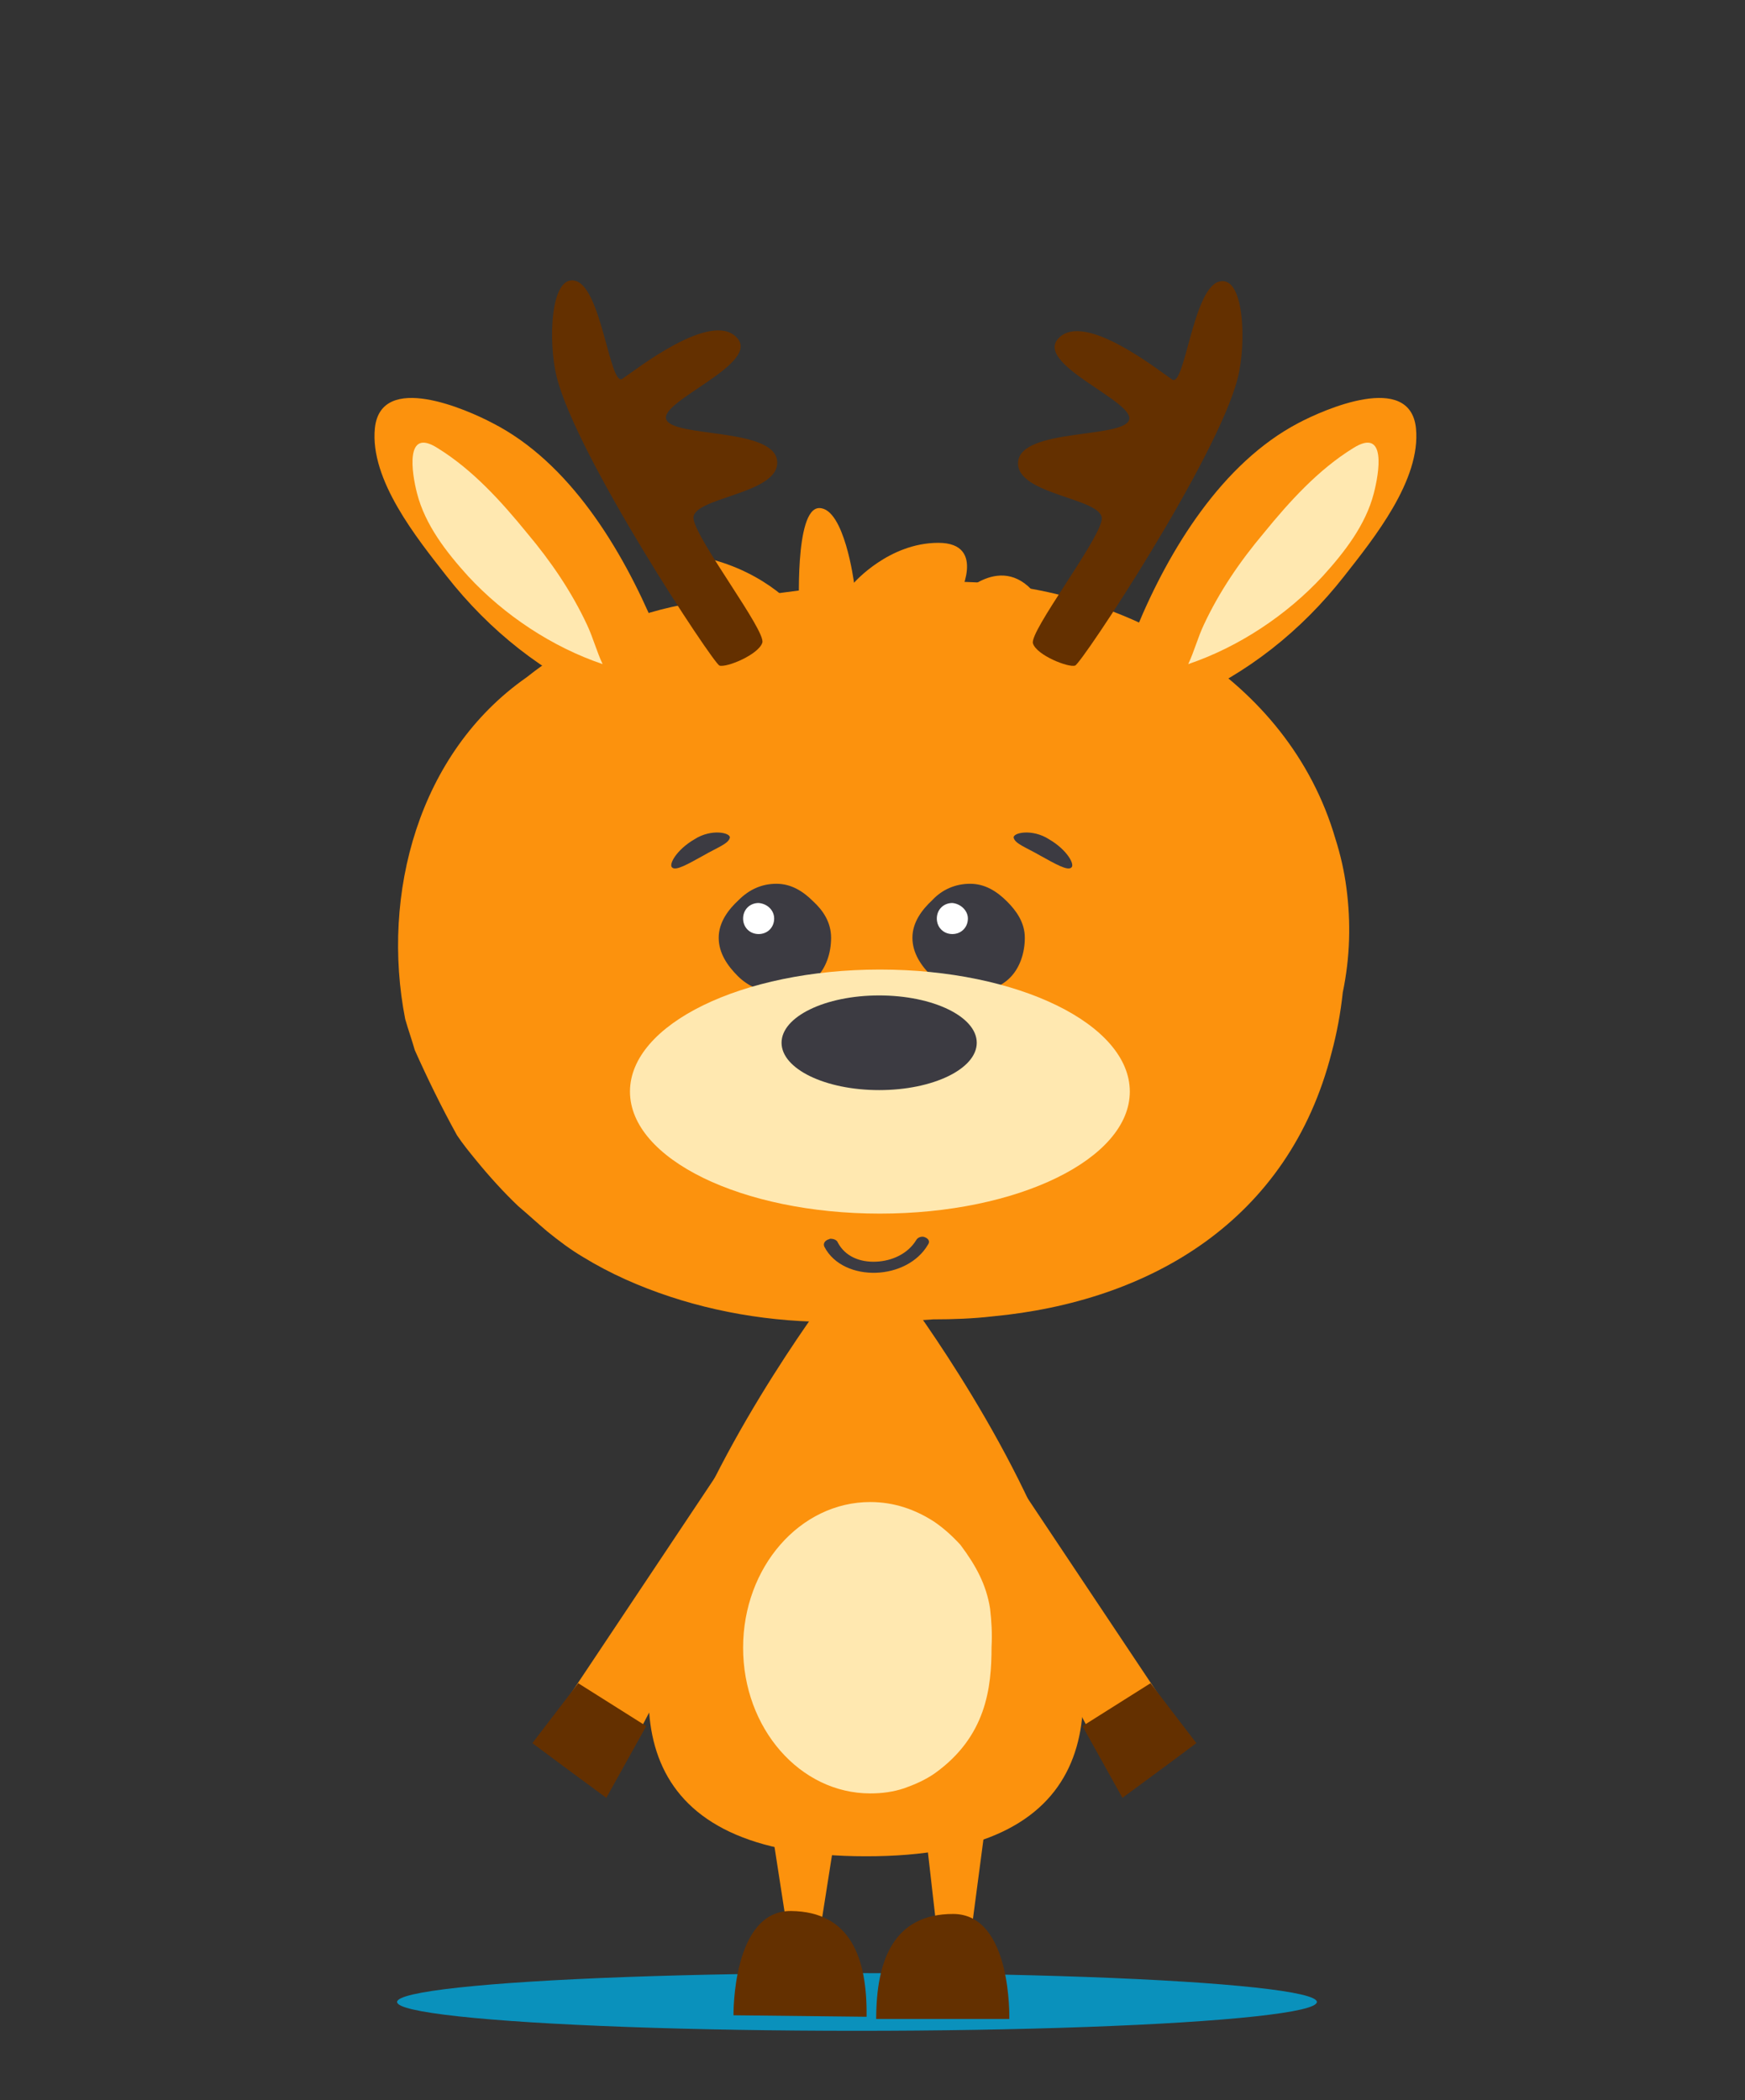<?xml version="1.0" encoding="utf-8"?>
<!-- Generator: Adobe Illustrator 17.1.0, SVG Export Plug-In . SVG Version: 6.00 Build 0)  -->
<!DOCTYPE svg PUBLIC "-//W3C//DTD SVG 1.1//EN" "http://www.w3.org/Graphics/SVG/1.1/DTD/svg11.dtd">
<svg version="1.1" id="Layer_1" xmlns="http://www.w3.org/2000/svg" xmlns:xlink="http://www.w3.org/1999/xlink" x="0px" y="0px"
	 viewBox="0 0 236 284" enable-background="new 0 0 236 284" xml:space="preserve">
<rect x="0" y="0" width="236" height="284" fill="#333333" stroke="none"/>
<rect y="0" fill="none" width="236" height="284"/>
<g>
	<ellipse fill="#0a91bc" cx="115.9" cy="270.7" rx="62.2" ry="3.9"/>
	<g>
		<polygon fill="#FC920D" points="103.1,239.1 106.4,260.4 111,260.5 113.9,242.1 		"/>
		<path fill="#643000" d="M117.2,272.7c0.1-8-2.2-14.2-10.2-14.3c-8-0.1-7.8,14.1-7.8,14.1L117.2,272.7z"/>
	</g>
	<g>
		<polygon fill="#FC920D" points="122.9,178.5 160.6,235 151.1,241.3 120.7,183 		"/>
		<polygon fill="#643000" points="155.6,227.6 146.4,233.4 151.8,243.1 157.5,238.9 161.8,235.7 		"/>
	</g>
	<g>
		<polygon fill="#FC920D" points="110.9,178.5 73.2,235 82.7,241.3 113.2,183 		"/>
		<polygon fill="#643000" points="78.2,227.6 87.4,233.4 82,243.1 76.3,238.9 72,235.7 		"/>
	</g>
	<polygon fill="#FC920D" points="133.6,244.2 130.8,265.4 127.2,265.4 125.1,247 	"/>
	<path fill="#643000" d="M118.5,273c0-8,2.4-14.2,10.4-14.2c8,0,7.6,14.2,7.6,14.2H118.5z"/>
	<path fill="#C35E28" d="M139.9,223.6c0,7.2-0.9,15.7-10,22.2c-1.7,1.1-3.4,2-5.3,2.6c-1.9,0.6-3.9,0.9-5.9,0.9
		c-12.3,0-22.4-11.4-22.4-25.6c0-14.1,10-25.6,22.4-25.6c4.1,0,8,1.3,11.3,3.5c1.7,1.1,3.2,2.5,4.5,4c2.7,3.6,4.6,7,5.2,11.2
		C140,219,140.1,221.2,139.9,223.6z"/>
	<path fill="#FC920D" d="M121.6,174l-4.4,0.1l-4.4-0.1c0,0-59.2,77,4.3,77C180.5,251.1,121.6,174,121.6,174z"/>
	<g>
		<path fill="#FC920D" d="M54.8,137.8c-3.3-16.9,1.8-36,16.4-46.2c1.5-1.2,3.1-2.3,4.7-3.4c6.6-4.1,14.3-6.7,22.5-7.2
			c2.1-0.3,4.1-0.6,6.2-0.7c2.2-0.3,4.4-0.6,6.7-0.8c2.3-0.2,4.6-0.4,6.9-0.6c2.3-0.2,4.7-0.2,7-0.3c1.9,0,3.8,0,5.7,0.1
			c20.9,0.7,43.3,12.8,49.7,34.7c0.7,2.2,1.2,4.4,1.5,6.7c0.6,4.6,0.5,9.3-0.5,14.1c-0.3,2.8-0.8,5.5-1.5,8.1
			c-5.8,22.8-24.6,33.7-45.9,35.7c-2.6,0.3-5.3,0.4-8,0.4c-2.6,0.2-5.3,0.3-8.1,0.4c-2.7,0-5.5,0-8.3-0.1
			c-8.7-0.3-17.4-2.2-25.2-5.7c-2-0.9-3.9-1.9-5.7-3c-1.7-1-3.3-2.2-4.9-3.5c-1.3-1.1-2.6-2.3-3.9-3.4c-2-1.9-3.9-4-5.7-6.2
			c-0.9-1.1-1.8-2.2-2.6-3.4c-2.1-3.8-4-7.7-5.7-11.5C55.7,140.6,55.2,139.2,54.8,137.8z"/>
		<path fill="#FC920D" d="M111.4,91.5c0,0-24.9-18.2-16.1-16.1c8.7,2,12.8,7.4,12.8,7.4s-0.7-14.1,2.7-14.1c3.4,0,4.7,10.1,4.7,10.1
			s4.7-5.4,11.4-5.4c6.7,0,2.7,7.4,2.7,7.4s6-6.7,10.8,0c4.7,6.7-9.4,10.8-9.4,10.8H111.4z"/>
		<g>
			<g>
				<path fill="#3C3B42" d="M112.4,126.8c0,2.1-0.7,4.1-2,5.4c-1.4,1.4-3.4,2-5.4,2s-3.9-0.9-5.2-2.2c-1.4-1.4-2.6-3.1-2.6-5.2
					c0-2.1,1.3-3.8,2.7-5.1c1.4-1.4,3.1-2.2,5.1-2.2s3.6,1,5,2.4C111.3,123.1,112.4,124.7,112.4,126.8z"/>
				<path fill="#FFFFFF" d="M104.7,124.2c0,1.2-0.9,2.1-2.1,2.1c-1.2,0-2.1-0.9-2.1-2.1c0-1.2,0.9-2.1,2.1-2.1
					C103.8,122.2,104.7,123.1,104.7,124.2z"/>
			</g>
			<g>
				<path fill="#3C3B42" d="M98.7,113.3c-0.2,0.8-1.7,1.3-3.6,2.4c-2,1.1-3.7,2.1-4.2,1.6c-0.5-0.4,0.6-2.4,3-3.8
					C96.2,112,98.9,112.6,98.7,113.3z"/>
			</g>
			<g>
				<path fill="#3C3B42" d="M138.6,126.8c0,2.1-0.7,4.1-2,5.4c-1.4,1.4-3.4,2-5.4,2s-3.9-0.9-5.2-2.2c-1.4-1.4-2.6-3.1-2.6-5.2
					c0-2.1,1.3-3.8,2.7-5.1c1.3-1.4,3.1-2.2,5.1-2.2s3.6,1,5,2.4C137.4,123.1,138.6,124.7,138.6,126.8z"/>
				<path fill="#FFFFFF" d="M130.9,124.2c0,1.2-0.9,2.1-2.1,2.1c-1.2,0-2.1-0.9-2.1-2.1c0-1.2,0.9-2.1,2.1-2.1
					C129.9,122.2,130.9,123.1,130.9,124.2z"/>
			</g>
			<g>
				<path fill="#3C3B42" d="M137.1,113.3c0.2,0.8,1.7,1.3,3.6,2.4c2,1.1,3.7,2.1,4.2,1.6c0.5-0.4-0.6-2.4-3-3.8
					C139.6,112,136.9,112.6,137.1,113.3z"/>
			</g>
		</g>
		<g>
			<g>
				<path fill="#3C3B42" d="M113.3,168c1,1.9,3,2.7,5.2,2.6l0,0c2.2-0.1,4.3-1.1,5.4-2.9l0,0l0,0c0.2-0.4,0.8-0.6,1.2-0.4l0,0
					c0.5,0.2,0.7,0.6,0.4,1l0,0c-1.4,2.4-4.2,3.7-7,3.8l0,0c-2.8,0.1-5.7-1-7-3.5l0,0c-0.2-0.4,0-0.8,0.5-1l0,0
					c0.1,0,0.2-0.1,0.3-0.1l0,0C112.8,167.5,113.2,167.7,113.3,168L113.3,168z"/>
			</g>
		</g>
		<path fill="#FC920D" d="M160.1,94.8c8.6-3.7,15.9-9.5,21.7-16.9c4-5.1,10.4-13,9.7-20c-0.8-7.7-12.5-2.5-15.9-0.7
			c-10.3,5.4-17.5,17.1-21.9,27.8L160.1,94.8z"/>
		<path fill="#FFE8B0" d="M183,60.6c-4.7,2.9-8.6,7.2-12.1,11.5c-3.2,3.8-6,7.9-8.1,12.4c-0.8,1.7-1.3,3.6-2.1,5.3
			c6.8-2.3,13.3-6.6,18.2-11.9c2.9-3.2,5.8-6.9,6.9-11.2C186.5,64,187.6,57.7,183,60.6z"/>
		<path fill="#FC920D" d="M82.1,94.8c-8.6-3.7-15.9-9.5-21.7-16.9c-4-5.1-10.4-13-9.7-20c0.8-7.7,12.5-2.5,15.9-0.7
			C77,62.5,84.1,74.2,88.6,84.9L82.1,94.8z"/>
		<path fill="#FFE8B0" d="M59.2,60.6c4.7,2.9,8.6,7.2,12.1,11.5c3.2,3.8,6,7.9,8.1,12.4c0.8,1.7,1.3,3.6,2.1,5.3
			c-6.8-2.3-13.3-6.6-18.2-11.9c-2.9-3.2-5.8-6.9-6.9-11.2C55.7,64,54.7,57.7,59.2,60.6z"/>
		<ellipse fill="#FFE8B0" cx="119" cy="147.6" rx="33.8" ry="16.5"/>
		<path fill="#643000" d="M145.4,90c0.9-0.3,19.3-28.1,22-38.9c1.2-4.7,0.9-14.1-2.6-13c-3.5,1.1-4.6,14.5-6.3,13.2
			c-1.8-1.2-11.8-9.2-15.3-5.6c-3.5,3.5,10.4,8.6,9.5,11.1c-0.9,2.5-14.5,1.1-15,5.6c-0.5,4.6,11.8,4.9,11.3,7.9
			c-0.5,3-9.8,15.1-9.3,16.7C140.2,88.6,144.5,90.3,145.4,90z"/>
		<path fill="#643000" d="M97.3,90C96.4,89.6,78,61.8,75.3,51c-1.2-4.7-0.9-14.1,2.6-13c3.5,1.1,4.6,14.5,6.3,13.2
			C86,50,96.1,42,99.6,45.6c3.5,3.5-10.4,8.6-9.5,11.1c0.9,2.5,14.5,1.1,15,5.6c0.5,4.6-11.8,4.9-11.3,7.9c0.5,3,9.8,15.1,9.3,16.7
			S98.3,90.3,97.3,90z"/>
		<ellipse fill="#3C3B42" cx="118.9" cy="141" rx="13.2" ry="6.4"/>
	</g>
	<path fill="#FFE8B0" d="M134.1,222.7c0,5.5-0.7,12.1-7.7,17.1c-1.3,0.9-2.7,1.5-4.1,2c-1.5,0.5-3,0.7-4.6,0.7
		c-9.5,0-17.2-8.8-17.2-19.7c0-10.9,7.7-19.7,17.2-19.7c3.2,0,6.1,1,8.7,2.7c1.3,0.9,2.4,1.9,3.5,3.1c2.1,2.8,3.5,5.4,4,8.6
		C134.1,219.2,134.2,220.9,134.1,222.7z"/>
</g>
</svg>
